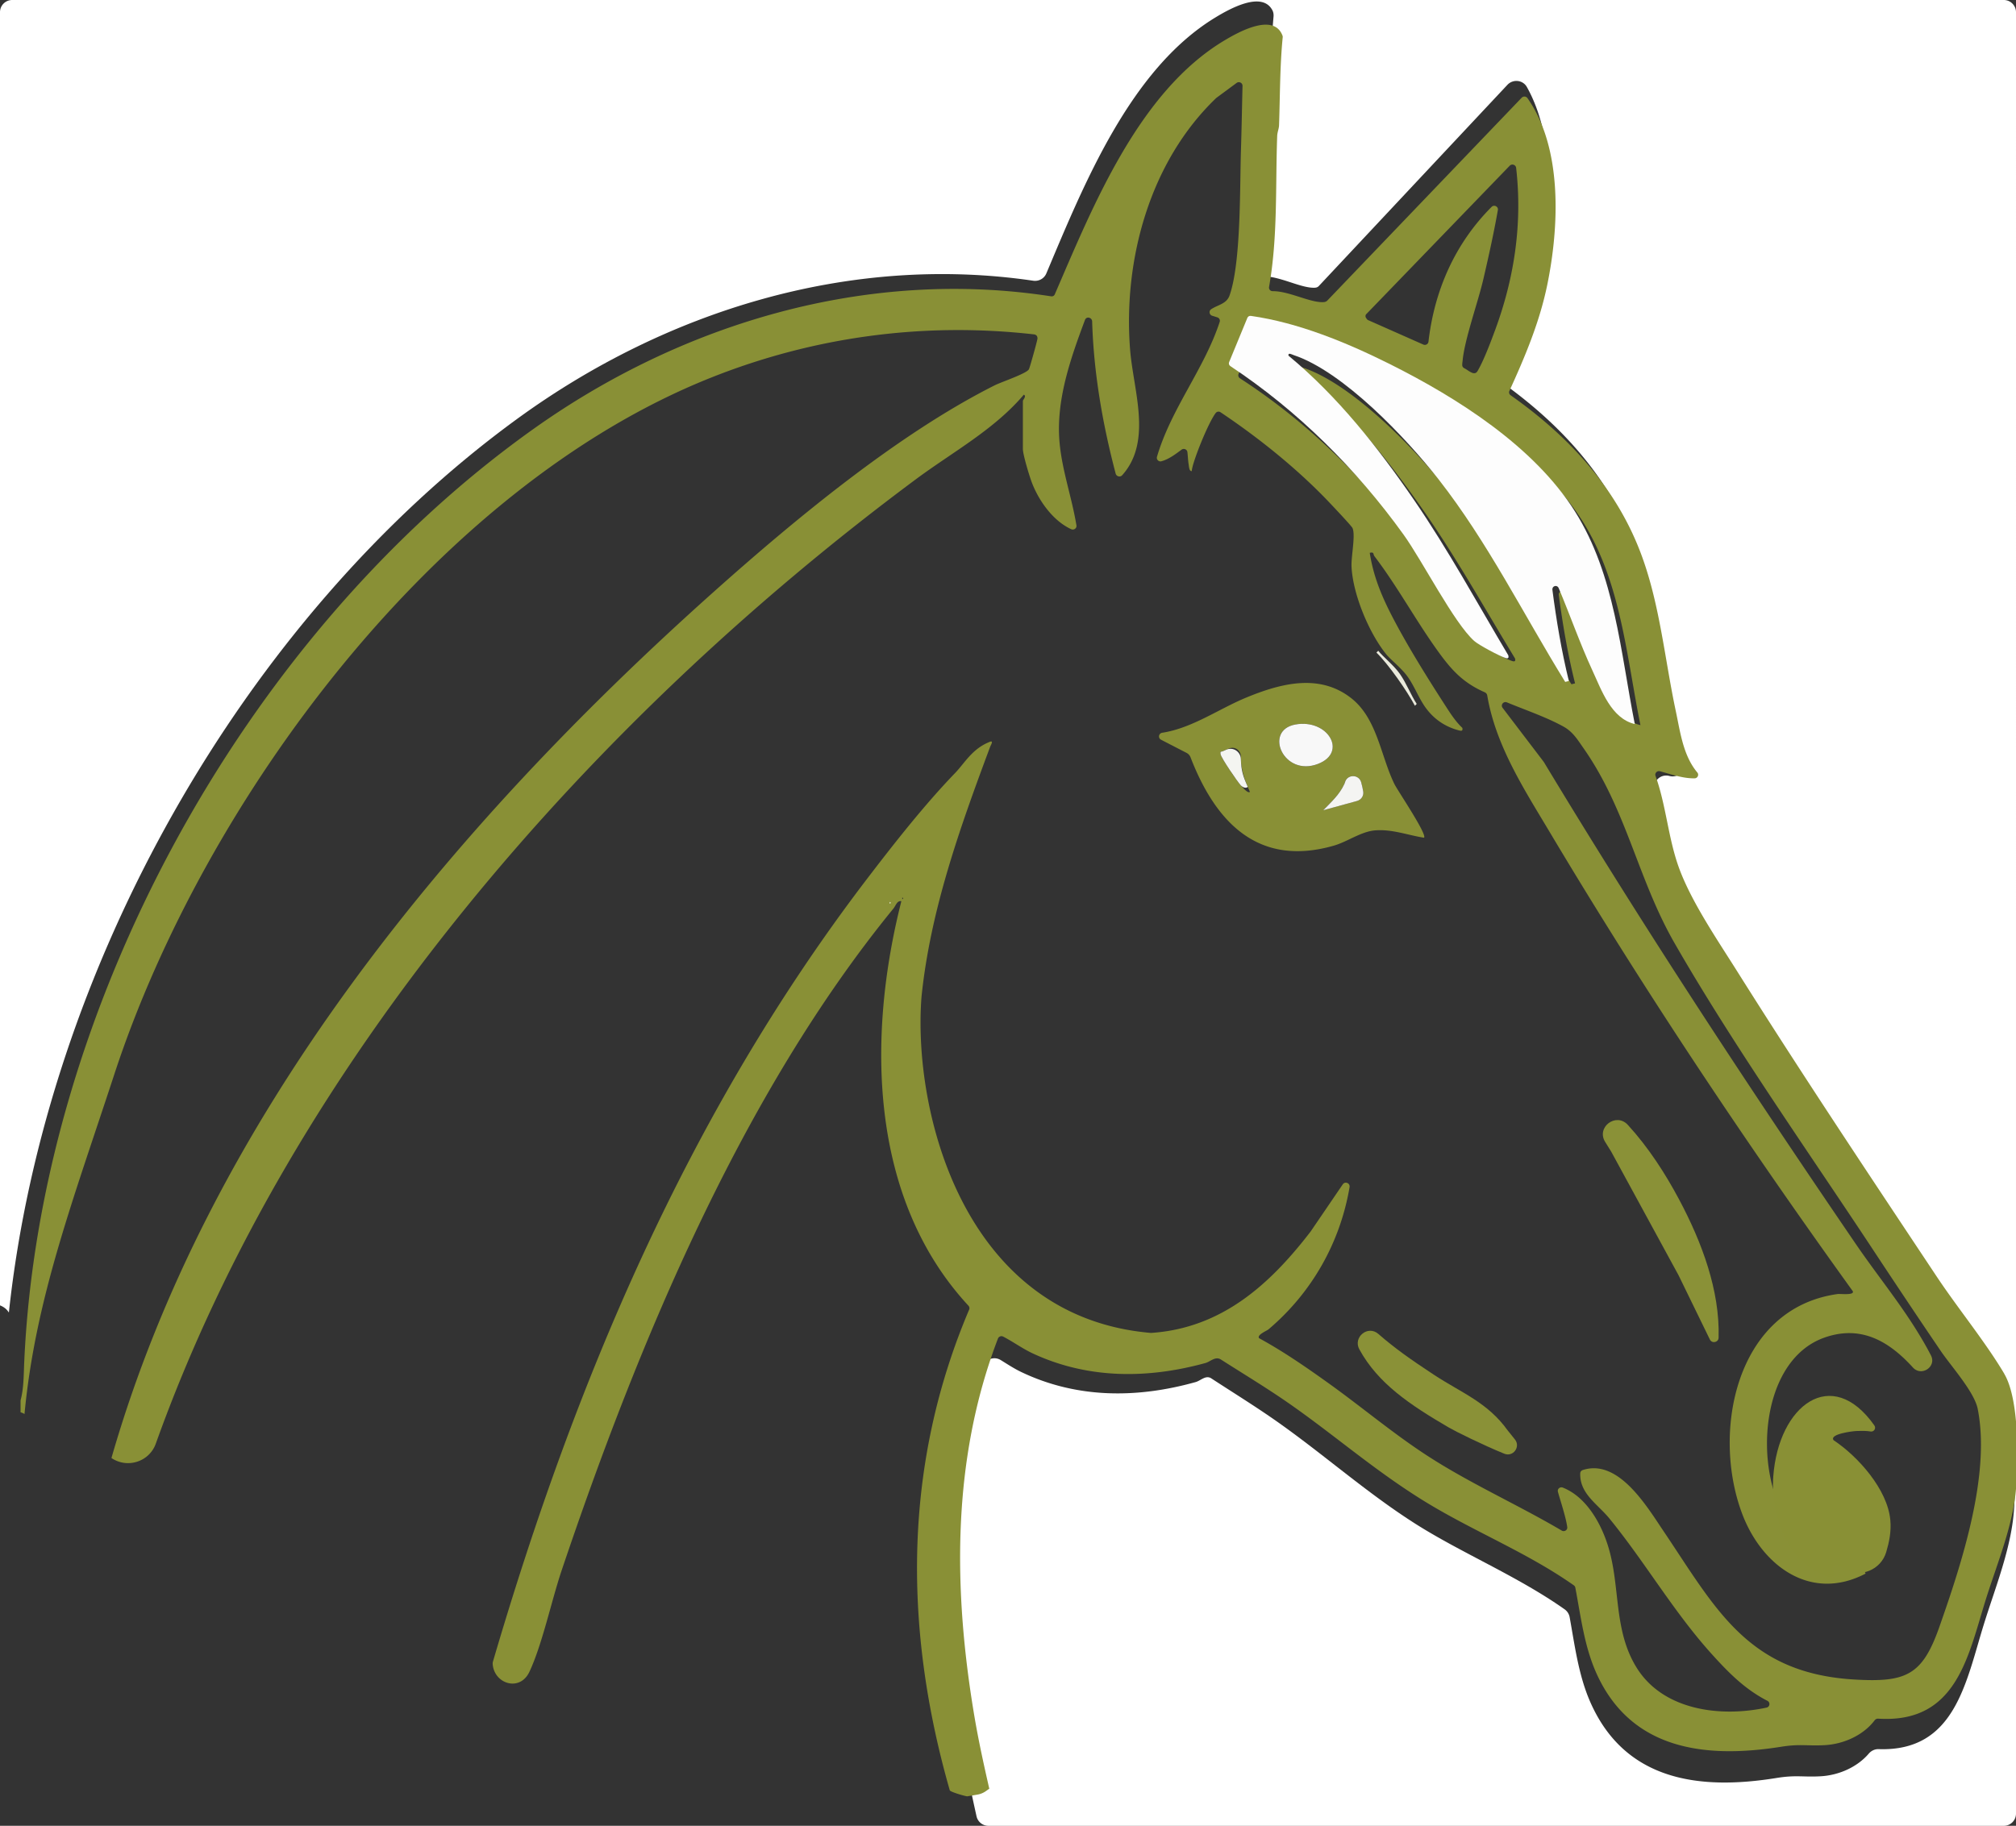 <?xml version="1.0" encoding="UTF-8"?>
<svg data-bbox="0 0 629.631 570.01" viewBox="0 0 629.21 570" xmlns="http://www.w3.org/2000/svg" data-type="ugc">
    <rect x="0" y="0" width="629.21" height="570" fill="#333333" stroke="none"/>
    <g>
        <path d="M625.4 0H3.81C1.7 0 0 1.7 0 3.81V407.5s0 .03.02.04c1.1.42 2.08 1.15 2.69 2.15.02.03.06.02.07-.01C14.25 302.94 75.62 193.3 161.36 130.81c46.25-33.71 103.73-51.6 161.13-43.17 1.73.25 3.4-.67 4.08-2.28 11.78-27.93 26.15-63.71 52.72-79.88 4.46-2.72 14.59-8.39 17.82-2.3.33.61.43 1.33.37 2.02-.84 9.22-.77 18.46-1.09 27.7-.04 1.1-.55 2.2-.59 3.42-.53 15.29.14 30.73-2.12 45.87a3.797 3.797 0 0 0 3.12 4.31c4.49.76 9.57 3.3 13.12 3.33.65.01 1.18-.02 1.67-.51l58.89-62.84c1.74-1.85 4.81-1.54 6.06.67 9.1 16.2 7.83 39.69 4.34 57.09-2.25 11.21-6.47 21.8-11.06 32.2-.72 1.62-.24 3.53 1.19 4.59 17.81 13.19 32.27 29.65 39.79 50.94 5.61 15.88 7.14 33.11 10.56 49.53 1.06 5.12 1.82 10.64 4.05 15.4 1.38 2.96-1.23 6.2-4.39 5.35-2.84-.76-5.4 1.85-4.64 4.69 2.2 8.14 3.07 16.67 5.84 24.64 3.84 11.07 12.22 23.57 18.42 33.65 20.34 33.08 41.75 65.86 62.92 98.43 6.61 10.17 15.4 21.13 21.3 31.34 4.66 8.07 4.42 27.34 3.69 36.79-.92 11.87-5.86 23.97-9.36 35.27-5.65 18.2-9.02 39.83-32.85 39.01-1.18-.04-2.3.49-3.07 1.39-3.65 4.27-9.4 6.76-15 7.08-5.52.32-7.65-.46-13.78.53-24.02 3.9-47.26.94-58.1-23.59-3.71-8.39-4.86-17.62-6.49-26.61-.18-.98-.73-1.85-1.54-2.43-14.81-10.46-32.43-17.66-46.97-26.96-14.95-9.56-28.29-21.44-42.75-31.63-6.76-4.76-13.82-9.11-20.74-13.63-1.7-.89-3.13.8-4.72 1.25-18.3 5.14-37.12 5.17-54.51-3.17-2.2-1.06-4.25-2.41-6.32-3.69s-4.79-.3-5.6 1.99c-13.51 38.25-12.86 79.18-6.28 118.91 1.19 7.21 2.73 14.39 4.31 21.52a3.81 3.81 0 0 0 3.72 2.98h316.9c2.1 0 3.81-1.7 3.81-3.81V3.81c0-2.1-1.7-3.81-3.81-3.81" fill="#ffffff"/>
        <path d="M625.58 428.92c-5.85-9.9-14.56-20.52-21.11-30.38-20.98-31.57-42.19-63.35-62.35-95.41-6.14-9.77-14.45-21.9-18.25-32.62-3.25-9.18-3.88-19.12-7.17-28.29-.3-.84.49-1.68 1.37-1.44 3.55.95 7.16 2.27 10.82 2.21.94-.01 1.46-1.11.86-1.82-4.45-5.32-5.32-12.61-6.73-19.21-3.39-15.92-4.9-32.62-10.46-48.01-7.67-21.28-22.68-37.58-41.09-50.56-.44-.31-.6-.88-.37-1.37 4.88-10.68 9.45-21.55 11.81-33.1 3.69-17.95 4.87-42.61-6.18-58.29-.42-.6-1.3-.65-1.8-.12l-60.67 63.33c-.49.47-1.01.49-1.65.49-4.18-.04-10.49-3.49-15.43-3.43-.7 0-1.22-.63-1.1-1.31 2.76-15.53 1.97-31.41 2.54-47.13.04-1.18.54-2.26.58-3.32.32-9.17.24-18.35 1.14-27.5.02-.17 0-.35-.06-.51-2.71-7.16-13.41-1.32-18.02 1.43-26.94 16.05-41.23 52-53.06 79.34-.19.44-.65.69-1.13.61-57.57-8.9-115.37 8.46-161.76 41.54C75.54 198.77 12.33 315.66 7.55 425.53c-.16 3.74-.13 7.89-1.1 11.54l-.03.25v3.59c.43.12.81.28 1.16.5.02.01.05.02.07.03 3.37-35.78 14.97-66.19 28.08-106.2 27.78-84.78 99.86-182.91 186.1-217.31 32.09-12.8 66.51-17.48 101.07-13.52.66.2.9.59.91 1.26 0 .5-2.38 9.07-2.68 9.62-.75 1.35-8.62 3.96-10.73 5.03-30.09 15.14-62.19 41.75-87.26 64.11-83.53 74.52-158.03 165.25-188.35 270.74 0 0 0 .02.01.02l.1.07c4.98 3.27 11.73 1.04 13.73-4.57 42.76-119.58 135.85-225.74 237.23-301.07 11.44-8.5 24.41-15.46 33.68-26.4.94.45-.29 1.63-.29 1.94v14.98c0 1.81 2.05 8.55 2.82 10.56 2.15 5.6 6.53 11.87 12.26 14.51.83.38 1.78-.29 1.64-1.18-1.52-9.27-4.93-18.33-5.4-27.74-.63-12.48 3.76-24.9 8.08-36.45.02-.06.05-.11.08-.16.58-.98 2.1-.49 2.14.65.48 16.06 3.25 32.01 7.34 47.53.24.9 1.4 1.2 2.03.51 9.53-10.63 3.46-26.54 2.47-39.28-2.18-27.92 6.1-58.56 26.84-78.45l.13-.11 6.28-4.64c.77-.57 1.86-.02 1.84.92-.16 6.72-.28 13.45-.49 20.17-.37 11.53.06 35.14-3.58 45.32-.94 2.6-3.66 2.86-5.73 4.25-.78.53-.57 1.74.32 2.02l1.61.5c.6.19.95.82.75 1.41-4.81 14.71-15.2 27.13-19.58 42.14-.24.83.55 1.62 1.4 1.38 2.34-.65 4.33-2.18 6.28-3.62.71-.52 1.72-.09 1.82.77.15 1.28.18 2.57.39 3.83.1.58.15 2.21.97 2.09.08-2.47 5.05-14.95 7.46-18.12.36-.47 1.01-.59 1.5-.26 11.37 7.61 22.69 16.65 32.22 26.35 1.25 1.26 8.64 9.06 8.98 9.8 1 2.17-.43 8.83-.3 11.94.35 8.55 5.38 20.71 10.79 27.43 1.52 1.87 4.77 4.32 6.71 7.03 2.04 2.86 3.29 6.21 5.19 9.06 2.51 3.77 6.1 6.44 10.6 7.66.84.22 1.53.43 1.3-.72-2.16-2.03-3.75-4.55-5.33-6.99-5.34-8.26-11.37-17.93-15.93-26.57-3.62-6.84-6.46-13.37-7.64-21.09 1.47-.34.99.43 1.46 1.05 7.14 9.41 12.71 19.71 19.49 29.2 4.36 6.1 7.94 10.2 14.95 13.29.4.18.7.55.77.98 2.64 15.67 11.52 29.29 19.55 42.75 29.27 49.08 61.11 96.83 94.54 143.24.59 1.36-3.86.77-4.74.89-31.94 4.45-39.44 43.38-29.69 68.85 6.07 15.85 21.18 27.41 38.4 18.44-.08-.67-.69-.96-1.36-1.05.08-.01.16-.03.25-.04-8.7-4.67-17.72-7.12-23.49-15.87-10.29-15.55-8.49-49.48 11.69-56.7 11.76-4.2 20.55 1.44 27.71 9.31 2.66 2.92 7.42-.24 5.64-3.75-1.33-2.61-2.82-5.14-4.32-7.57-5.71-9.26-13-18.22-19.17-27.28-33.7-49.38-66.48-99.25-97.33-150.41l-.07-.1-12.82-16.84c-.7-.91.28-2.15 1.36-1.7 5.9 2.44 12.35 4.62 17.67 7.57 2.9 1.61 4.34 4.03 6.2 6.69 13.5 19.26 16.9 40.81 28.45 60.91 18.25 31.79 41.61 64.88 61.98 95.77 6.96 10.55 13.98 21.07 21.08 31.52 3.28 4.83 10.51 12.83 11.55 18.1 4.08 20.58-5.02 48.26-11.92 67.93-5.34 15.22-10.3 17.55-26.78 16.55-33.17-2.02-43.11-22.21-59.31-46.24-5.27-7.81-14.12-22.79-25.27-19.14-.45.15-.77.57-.78 1.04-.18 6.39 5.43 9.56 9.14 14.12 11.21 13.75 20.08 29.23 32.04 42.43 5.3 5.86 10.31 10.89 17.26 14.46.94.48.75 1.89-.28 2.11-14.53 3.12-32.25.82-40.52-12.41-7.36-11.81-5.03-25.25-8.91-37.88-2.19-7.15-6.79-15.47-14.15-18.39-.88-.35-1.79.41-1.54 1.31.77 2.81 2.53 8.02 2.91 11.04.12.91-.91 1.54-1.71 1.07-13.61-8.02-28.06-14.44-41.37-22.99-10.86-6.98-20.7-15.32-31.13-22.81-7.04-5.05-14.4-10.15-21.96-14.26-.79-1.03 2.35-2.28 2.96-2.79 13.54-11.48 22.35-27.12 25.27-44.38.21-1.25-1.41-1.91-2.12-.87l-10 14.68-.04.06c-12.63 16.42-27.65 30.16-49.8 31.65-58.72-4.98-74.47-69.48-71.63-105.05 2.79-27 11.96-52.58 21.34-77.75.09-.24.19-.48.31-.7.22-.43.58-1.25-.05-1.15-5.73 2.11-8.05 6.67-11.19 9.92-9.57 9.91-19.33 22.37-27.71 33.35-55.69 73.06-90.92 156.81-116.51 244.13l-.05.39c.24 6.34 8.44 9.09 11.47 2.66 3.97-8.41 6.93-22.36 10.09-31.74 23.71-70.36 55.97-148.33 103.53-206.56.73-.9 1.14-2.54 2.47-2.29-10.66 42.01-10.23 92.63 20.95 126.3.3.33.39.8.21 1.21-20.19 47.49-20.86 98.34-6.05 150.07.15.51 4.92 1.88 5.46 1.88l3.17-.54c.96-.16 1.87-.54 2.66-1.1.59-.42 1.08-.79 1.05-.71-1.69-7.41-3.34-14.89-4.61-22.38-6.69-39.53-7.19-80.27 7.3-118.16.25-.65 1.01-.96 1.63-.64 3.09 1.6 5.93 3.69 9.1 5.19 17.23 8.07 35.87 8.06 54.01 3.07 1.58-.44 2.98-2.07 4.68-1.21 6.86 4.38 13.85 8.6 20.55 13.21 14.33 9.88 26.84 20.97 42.36 30.66 15.39 9.61 32.58 16.28 47.42 26.74.24.17.4.42.46.71 1.72 9.03 2.8 18.36 6.62 26.82 10.74 23.77 33.77 26.65 57.57 22.87 6.07-.97 8.18-.2 13.65-.51 5.92-.33 12.02-3.06 15.57-7.74.27-.36.69-.56 1.14-.53 24.7 1.55 28.06-19.82 33.74-37.76 3.47-10.95 8.36-22.68 9.27-34.19.72-9.15.96-27.84-3.66-35.66ZM426.47 98.03l44.72-46.29c.68-.71 1.9-.31 2.01.67 1.98 17.31-.5 34.17-6.53 50.55-1.37 3.71-3.57 9.59-5.52 12.89-.99 1.67-2.77-.22-4.18-.92-.34-.17-.56-.5-.59-.88-.03-.52.09-1.12.13-1.6.66-6.69 4.79-18.09 6.46-25.31 1.66-7.15 3.26-14.35 4.53-21.58.19-1.08-1.18-1.76-1.96-.97-11.43 11.46-17.85 26.05-19.7 42.08-.09.76-.9 1.22-1.61.9l-17.22-7.63a.9.9 0 0 1-.41-.34l-.24-.35a.96.96 0 0 1 .1-1.23Zm85.52 128.35c-7.31-1.73-10.25-10.17-13.13-16.27-3.85-8.12-6.86-16.65-10.42-24.92-.41-.96-1.87-.72-1.94.32v.19c1.23 9.3 2.82 18.56 5.09 27.64l-1.13.28c-12.95-20.51-23.9-42.21-39.14-61.27-9.9-12.38-29.47-32.65-44.87-37.64-.53-.16-1.72-.88-1.59.16 15.22 12.31 27.74 27.83 38.89 43.76 10.6 15.11 19.54 31.21 29.11 46.95.18.76-.04 1.05-.83.81-1.77-.52-8.33-3.95-9.73-5.18-6.27-5.49-15.98-24.2-21.83-32.16-14.59-19.85-32.66-37.46-53.48-50.95-.46-.3-.63-.87-.42-1.37l5.55-13.18c.2-.48.71-.78 1.23-.7 14.62 2.04 29.57 8.07 42.72 14.49 21 10.26 44.77 25 57.45 44.73 12.38 19.24 14.04 42.45 18.47 64.3ZM281.6 280.74v-.55c.37.18.37.37 0 .55" fill="#899036"/>
        <path d="M444.45 261.53c-5.14-.81-9.86-2.69-15.18-2.3-4.42.32-8.66 3.53-12.96 4.77-23.62 6.8-36.92-7.31-44.73-27.56a2.6 2.6 0 0 0-1.24-1.39l-7.98-4.12a1.15 1.15 0 0 1-.6-.79c-.13-.66.32-1.28.98-1.38 9.35-1.44 17.64-7.44 26.24-10.99 10.71-4.42 22.9-7.66 32.87.29 8 6.38 9.09 17.99 13.35 26.7 1.04 2.12 10.3 15.72 9.25 16.78Zm-40.19-35.34c-9.96 1.84-3.7 16.48 7.13 12.28 9.34-3.62 2.99-14.15-7.13-12.28m-16.99 10.01c.03-1.92-1.85-3.27-3.62-2.55-.91.37-1.69.71-1.96.85-.53.27-.94-.15-.74.98.22 1.2 5.22 8.52 6.32 9.72.45.49 2.22 2.64 2.84 2.01-1.59-3.54-2.9-7.2-2.84-11.02Zm25.72 16.75 10.57-2.9a2.63 2.63 0 0 0 1.91-2.91c-.13-.84-.35-1.83-.63-2.87-.69-2.62-4.4-2.63-5.08-.01-.04.16-.1.32-.17.47-1.58 3.41-4.06 5.59-6.61 8.22z" fill="#899036"/>
        <path d="m533.67 418.2-9.79-20.09-20.92-38.41c-.04-.08-.09-.15-.13-.23l-1.84-2.96c-2.87-4.6 3.41-9.33 7.07-5.33 6.43 7.02 11.73 15.26 16 23.28 7.15 13.43 12.75 28.46 12.33 43.17-.04 1.48-2.07 1.9-2.72.56Z" fill="#8a9137"/>
        <path d="m470.57 446.58 2.25 2.81c1.85 2.31-.58 5.56-3.31 4.45-6.77-2.75-15.27-6.98-17.24-8.13-12.22-7.13-22.15-13.77-28-24.44-2.08-3.8 2.65-7.68 5.92-4.83 4.96 4.33 9.9 7.86 17.39 12.78 8.56 5.63 16.71 8.58 22.98 17.35Z" fill="#8a9137"/>
        <path d="m442.17 219.76-.57.57c-2.4-4.55-8.27-13-12.01-16.6l.57-.57c1.52 1.93 4.81 4.46 6.77 7.25 2.06 2.95 3.33 6.41 5.24 9.35" fill="#eaeadc"/>
        <path d="M572.26 449.61c7.62 5.04 16.84 15.36 17.72 24.91.34 3.64-.34 6.87-1.28 10.04-1.64 5.54-8.06 8.19-13.07 5.33-.64-.37-1.27-.76-1.88-1.19-1.11-.78-2.44.65-1.6 1.73.02.03.05.06.07.09.72.92-.18 2.23-1.3 1.88-12.73-3.95-18.42-18.75-17.46-31.55 1.64-22.04 18.18-34.8 31.55-15.83.61.87-.11 2.05-1.17 1.88-1.26-.2-2.19-.21-4.42-.15-1.11.03-8.53.93-7.16 2.85h.01Z" fill="#899035"/>
        <path d="M510.23 226.05c-7.38-1.79-10.34-10.49-13.25-16.78-3.88-8.39-6.92-17.19-10.52-25.71-.42-.99-1.88-.74-1.95.33v.2c1.24 9.6 2.85 19.14 5.14 28.51l-1.14.29c-13.07-21.16-24.12-43.55-39.5-63.21-9.99-12.77-29.74-33.68-45.28-38.83-.52-.17-1.74-.91-1.6.17 15.36 12.71 27.99 28.71 39.25 45.14 10.69 15.6 19.72 32.21 29.38 48.44.18.78-.04 1.08-.84.84-1.8-.54-8.42-4.08-9.82-5.34-6.33-5.66-16.13-24.97-22.03-33.18-14.75-20.52-33.02-38.69-54.08-52.63-.4-.27-.56-.78-.38-1.22l5.7-13.83c.18-.43.62-.69 1.08-.62 14.79 2.09 29.91 8.32 43.22 14.96 21.2 10.59 45.19 25.79 57.98 46.14 12.48 19.86 14.16 43.79 18.64 66.33" fill="#fdfdfd"/>
        <path d="M277.71 281.57q.555.285 0 .57z" fill="#fffffe"/>
        <path d="M404.26 226.19c10.12-1.87 16.47 8.65 7.13 12.28-10.82 4.2-17.08-10.44-7.13-12.28" fill="#f8f8f8"/>
        <path d="M412.99 252.95c2.54-2.62 5.03-4.81 6.61-8.22.07-.15.13-.31.17-.47.69-2.62 4.39-2.6 5.08.01.28 1.04.5 2.03.63 2.87.2 1.31-.63 2.55-1.91 2.91l-10.57 2.9z" fill="#f4f4f2"/>
        <path d="M382.77 234.03c2.12-.9 4.44.63 4.51 2.93.11 3.54.67 5.38 2.16 8.69-.62.63-1.71.05-2.16-.44-1.1-1.2-6.1-8.52-6.32-9.72-.2-1.13.21-.71.74-.98.18-.09.57-.26 1.08-.48Z" fill="#f4f5f1"/>
    </g>
</svg>

